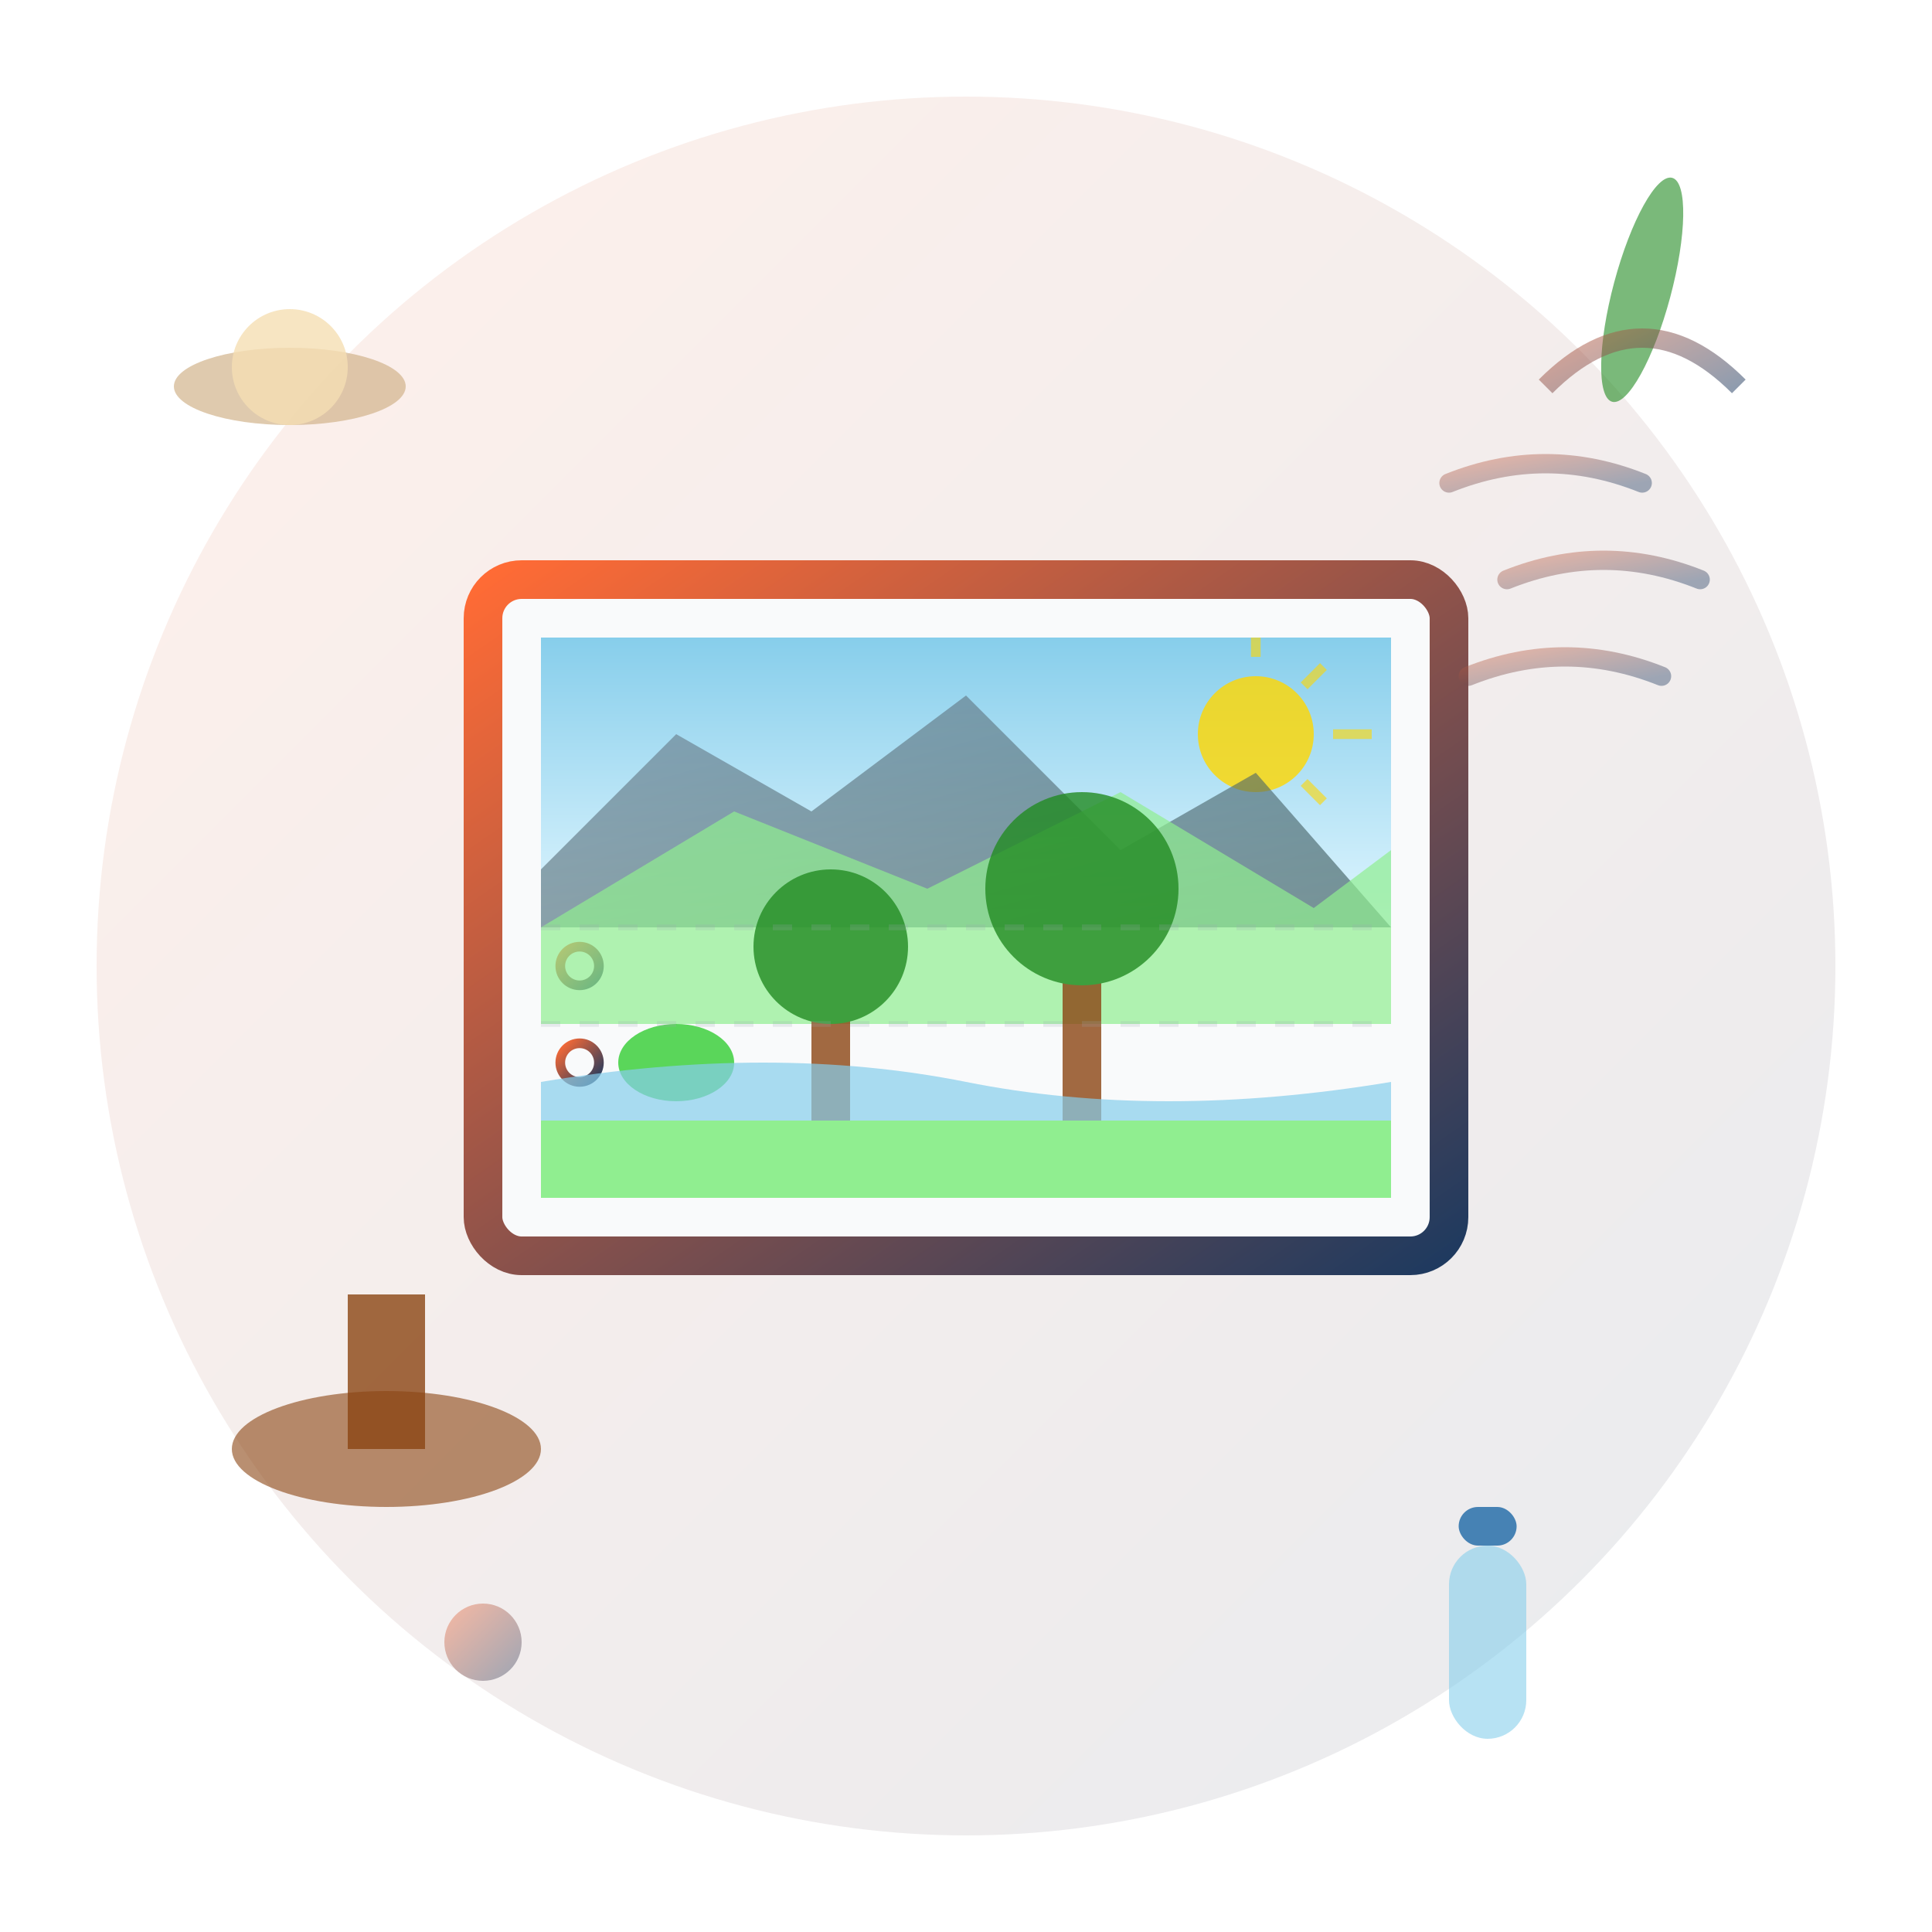 <svg width="100" height="100" viewBox="0 0 100 100" fill="none" xmlns="http://www.w3.org/2000/svg">
  <defs>
    <linearGradient id="landscapeGradient" x1="0%" y1="0%" x2="100%" y2="100%">
      <stop offset="0%" style="stop-color:#FF6B35;stop-opacity:1" />
      <stop offset="100%" style="stop-color:#1F3A5F;stop-opacity:1" />
    </linearGradient>
    <linearGradient id="skyGradient" x1="0%" y1="0%" x2="0%" y2="100%">
      <stop offset="0%" style="stop-color:#87CEEB;stop-opacity:1" />
      <stop offset="100%" style="stop-color:#E0F6FF;stop-opacity:1" />
    </linearGradient>
    <linearGradient id="mountainGradient" x1="0%" y1="0%" x2="100%" y2="100%">
      <stop offset="0%" style="stop-color:#708090;stop-opacity:1" />
      <stop offset="100%" style="stop-color:#2F4F4F;stop-opacity:1" />
    </linearGradient>
    <filter id="landscapeShadow" x="-20%" y="-20%" width="140%" height="140%">
      <feDropShadow dx="1" dy="2" stdDeviation="2" flood-opacity="0.2"/>
    </filter>
  </defs>
  
  <!-- Background circle -->
  <circle cx="50" cy="50" r="45" fill="url(#landscapeGradient)" opacity="0.1"/>
  
  <!-- Landscape scene in sketchbook -->
  <g transform="translate(50, 50)">
    <!-- Sketchbook -->
    <rect x="-25" y="-20" width="50" height="35" fill="#F9FAFB" stroke="url(#landscapeGradient)" 
          stroke-width="2" rx="2" filter="url(#landscapeShadow)"/>
    
    <!-- Spiral binding -->
    <g stroke="url(#landscapeGradient)" stroke-width="0.5" fill="none">
      <circle cx="-20" cy="-15" r="1"/>
      <circle cx="-20" cy="-10" r="1"/>
      <circle cx="-20" cy="-5" r="1"/>
      <circle cx="-20" cy="0" r="1"/>
      <circle cx="-20" cy="5" r="1"/>
      <circle cx="-20" cy="10" r="1"/>
    </g>
    
    <!-- Landscape drawing inside sketchbook -->
    <g clip-path="url(#sketchClip)">
      <!-- Sky -->
      <rect x="-22" y="-17" width="44" height="15" fill="url(#skyGradient)"/>
      
      <!-- Sun -->
      <circle cx="15" cy="-12" r="3" fill="#FFD700" opacity="0.8"/>
      <g stroke="#FFD700" stroke-width="0.5" opacity="0.6">
        <line x1="15" y1="-18" x2="15" y2="-16"/>
        <line x1="21" y1="-12" x2="19" y2="-12"/>
        <line x1="18.5" y1="-15.5" x2="17.5" y2="-14.5"/>
        <line x1="18.5" y1="-8.5" x2="17.5" y2="-9.5"/>
      </g>
      
      <!-- Distant mountains -->
      <path d="M-22 -5 L-15 -12 L-8 -8 L0 -14 L8 -6 L15 -10 L22 -2 L22 -2 L-22 -2 Z" 
            fill="url(#mountainGradient)" opacity="0.6"/>
      
      <!-- Middle hills -->
      <path d="M-22 -2 L-12 -8 L-2 -4 L8 -9 L18 -3 L22 -6 L22 3 L-22 3 Z" 
            fill="#90EE90" opacity="0.7"/>
      
      <!-- Foreground trees -->
      <g opacity="0.8">
        <!-- Tree 1 -->
        <rect x="-8" y="0" width="2" height="8" fill="#8B4513"/>
        <circle cx="-7" cy="-1" r="4" fill="#228B22"/>
        
        <!-- Tree 2 -->
        <rect x="5" y="-2" width="2" height="10" fill="#8B4513"/>
        <circle cx="6" cy="-4" r="5" fill="#228B22"/>
        
        <!-- Bush -->
        <ellipse cx="-15" cy="5" rx="3" ry="2" fill="#32CD32"/>
      </g>
      
      <!-- Foreground grass -->
      <rect x="-22" y="8" width="44" height="4" fill="#90EE90"/>
      
      <!-- Water/stream -->
      <path d="M-22 6 Q-10 4, 0 6 Q10 8, 22 6 L22 8 L-22 8 Z" fill="#87CEEB" opacity="0.7"/>
      
      <!-- Atmospheric perspective lines (teaching element) -->
      <g opacity="0.2" stroke="#9CA3AF" stroke-width="0.3" stroke-dasharray="1,1">
        <line x1="-22" y1="-2" x2="22" y2="-2"/>
        <line x1="-22" y1="3" x2="22" y2="3"/>
      </g>
    </g>
    
    <clipPath id="sketchClip">
      <rect x="-22" y="-17" width="44" height="29"/>
    </clipPath>
  </g>
  
  <!-- Outdoor sketching tools -->
  <g transform="translate(20, 75)">
    <!-- Portable stool -->
    <ellipse cx="0" cy="0" rx="8" ry="3" fill="#8B4513" opacity="0.6"/>
    <rect x="-2" y="-8" width="4" height="8" fill="#8B4513" opacity="0.8"/>
  </g>
  
  <g transform="translate(75, 80)">
    <!-- Water bottle -->
    <rect x="0" y="0" width="4" height="10" fill="#87CEEB" opacity="0.6" rx="2"/>
    <rect x="0.5" y="-2" width="3" height="2" fill="#4682B4" rx="1"/>
  </g>
  
  <!-- Plein air elements -->
  <g transform="translate(15, 20)">
    <!-- Sun hat -->
    <ellipse cx="0" cy="0" rx="6" ry="2" fill="#D2B48C" opacity="0.7"/>
    <circle cx="0" cy="-1" r="3" fill="#F5DEB3" opacity="0.8"/>
  </g>
  
  <!-- Wind lines (outdoor element) -->
  <g opacity="0.4" stroke="url(#landscapeGradient)" stroke-width="1" stroke-linecap="round">
    <path d="M75 25 Q80 23, 85 25"/>
    <path d="M78 30 Q83 28, 88 30"/>
    <path d="M76 35 Q81 33, 86 35"/>
  </g>
  
  <!-- Australian elements -->
  <g transform="translate(85, 15)">
    <!-- Eucalyptus leaf -->
    <ellipse cx="0" cy="0" rx="1.5" ry="6" fill="#228B22" opacity="0.6" transform="rotate(15)"/>
  </g>
  
  <!-- Decorative landscape elements -->
  <circle cx="25" cy="85" r="2" fill="url(#landscapeGradient)" opacity="0.4"/>
  <path d="M80 20 Q85 15, 90 20" stroke="url(#landscapeGradient)" stroke-width="1" 
        fill="none" opacity="0.5"/>
</svg>
